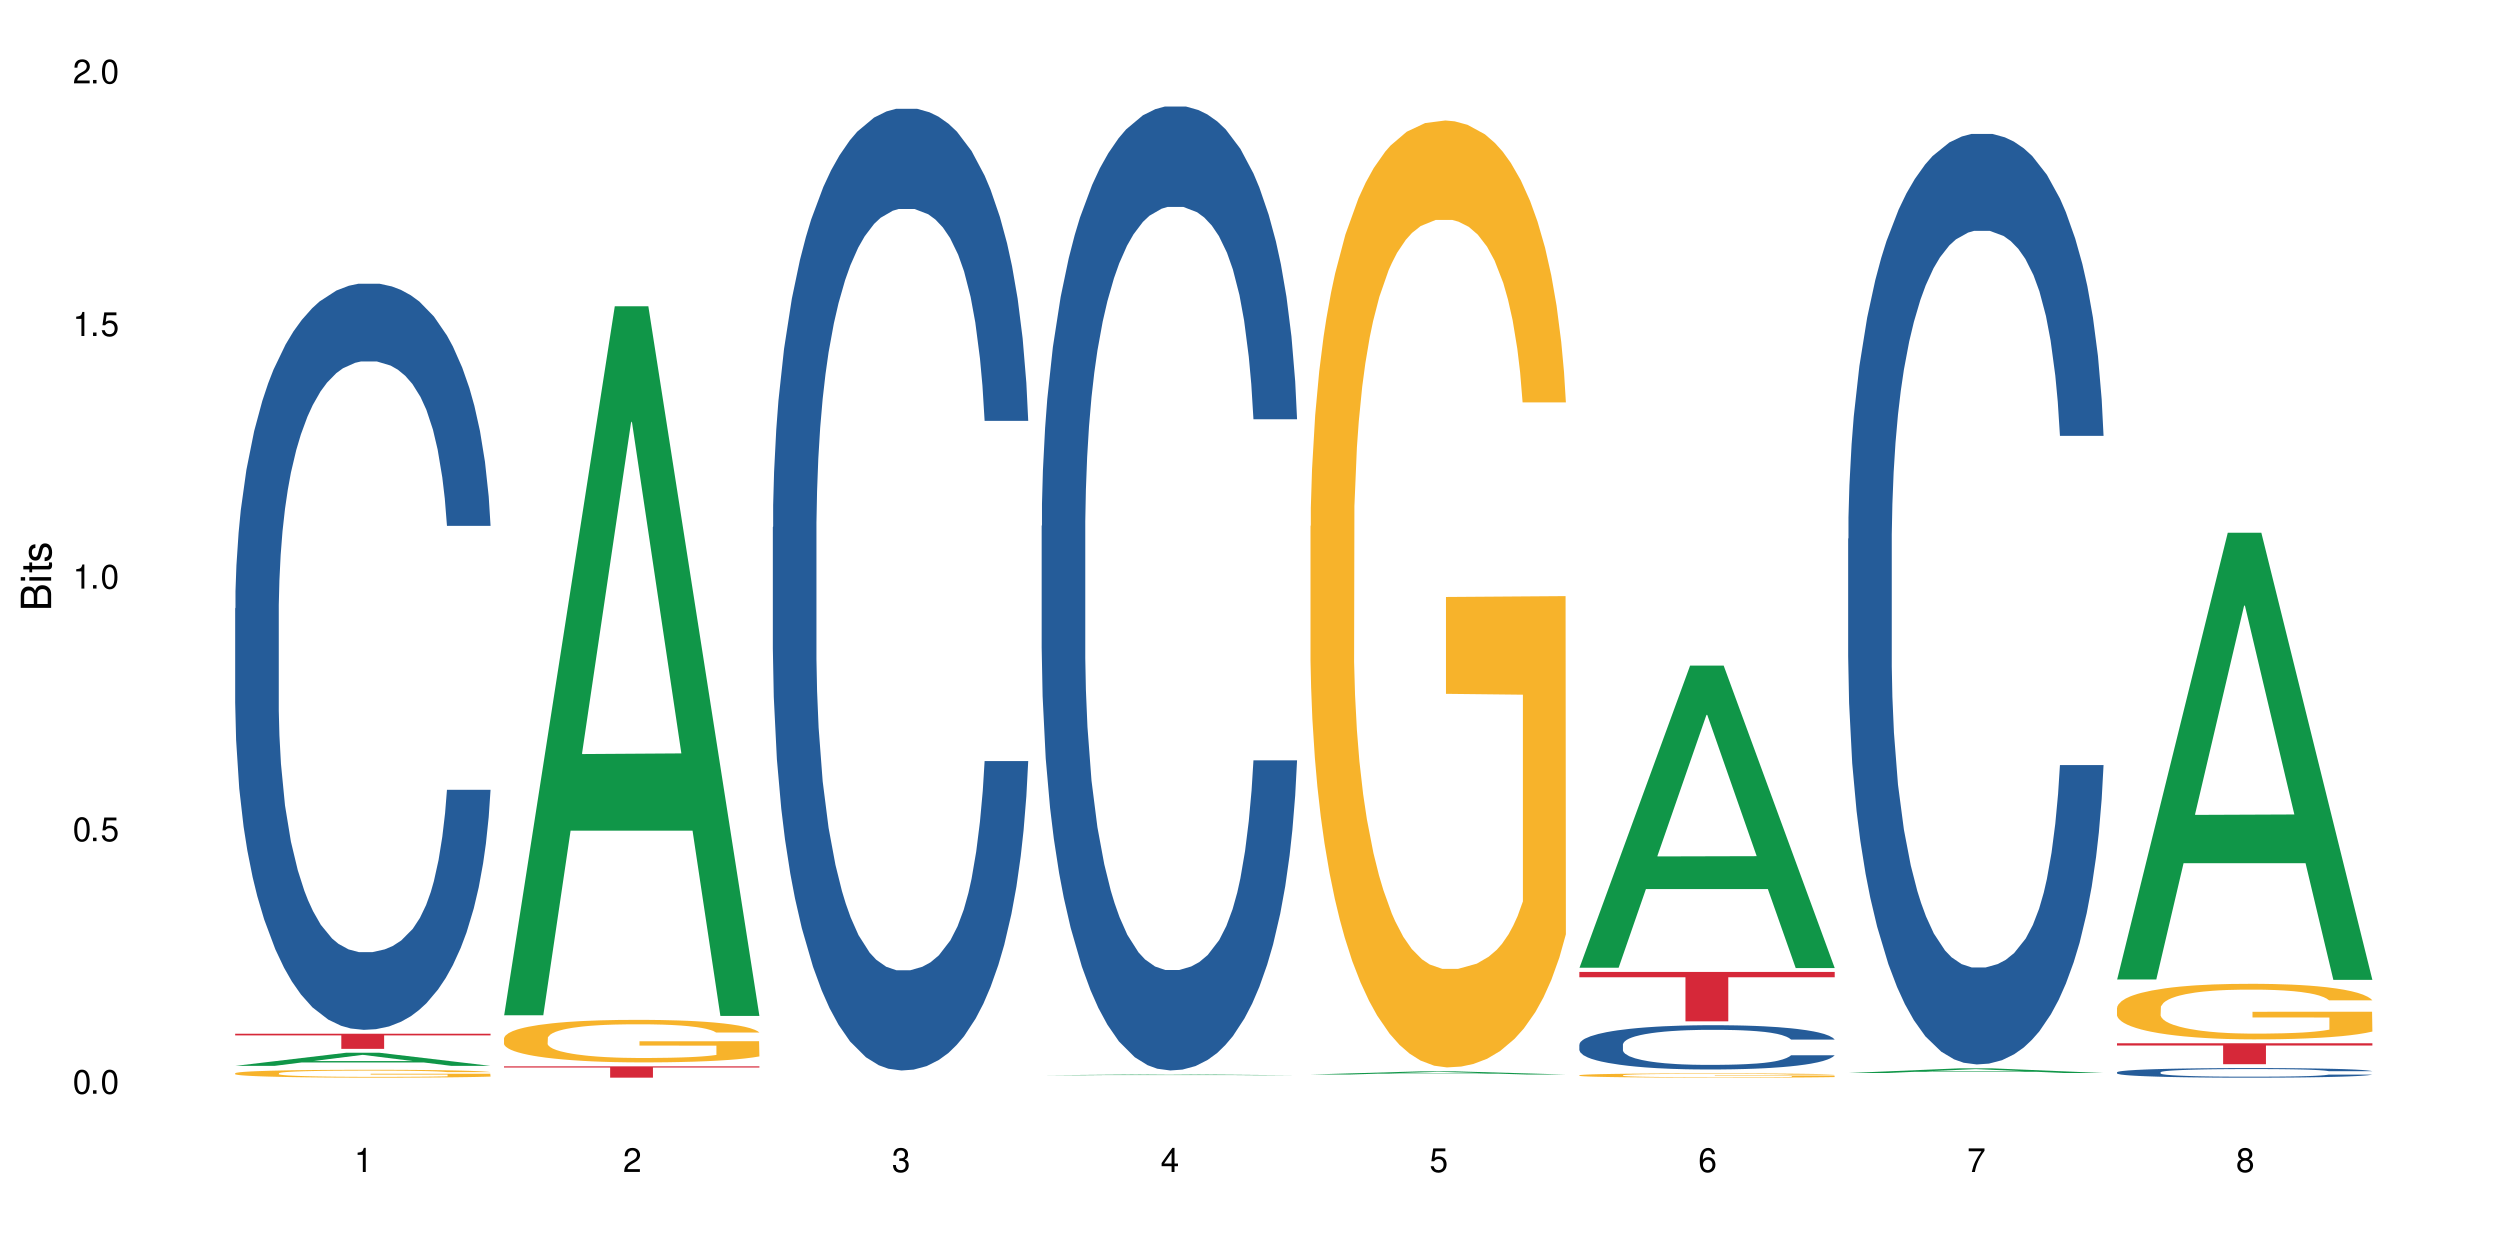 <?xml version="1.0" encoding="UTF-8"?>
<svg xmlns="http://www.w3.org/2000/svg" xmlns:xlink="http://www.w3.org/1999/xlink" width="720" height="360" viewBox="0 0 720 360">
<defs>
<g>
<g id="glyph-0-0">
</g>
<g id="glyph-0-1">
<path d="M 2.641 -6.938 C 2 -6.938 1.422 -6.656 1.078 -6.172 C 0.641 -5.562 0.406 -4.641 0.406 -3.359 C 0.406 -1.016 1.188 0.219 2.641 0.219 C 4.078 0.219 4.859 -1.016 4.859 -3.297 C 4.859 -4.641 4.656 -5.547 4.203 -6.172 C 3.844 -6.656 3.281 -6.938 2.641 -6.938 Z M 2.641 -6.188 C 3.547 -6.188 4 -5.25 4 -3.375 C 4 -1.406 3.562 -0.484 2.625 -0.484 C 1.734 -0.484 1.281 -1.438 1.281 -3.344 C 1.281 -5.25 1.734 -6.188 2.641 -6.188 Z M 2.641 -6.188 "/>
</g>
<g id="glyph-0-2">
<path d="M 1.828 -1 L 0.828 -1 L 0.828 0 L 1.828 0 Z M 1.828 -1 "/>
</g>
<g id="glyph-0-3">
<path d="M 4.562 -6.797 L 1.062 -6.797 L 0.547 -3.094 L 1.328 -3.094 C 1.719 -3.562 2.047 -3.734 2.578 -3.734 C 3.484 -3.734 4.062 -3.109 4.062 -2.094 C 4.062 -1.125 3.484 -0.531 2.578 -0.531 C 1.828 -0.531 1.375 -0.906 1.188 -1.672 L 0.328 -1.672 C 0.453 -1.109 0.547 -0.844 0.75 -0.594 C 1.125 -0.078 1.828 0.219 2.594 0.219 C 3.969 0.219 4.922 -0.781 4.922 -2.219 C 4.922 -3.562 4.031 -4.484 2.719 -4.484 C 2.25 -4.484 1.859 -4.359 1.469 -4.062 L 1.734 -5.969 L 4.562 -5.969 Z M 4.562 -6.797 "/>
</g>
<g id="glyph-0-4">
<path d="M 2.484 -4.938 L 2.484 0 L 3.328 0 L 3.328 -6.938 L 2.766 -6.938 C 2.469 -5.875 2.281 -5.734 0.984 -5.562 L 0.984 -4.938 Z M 2.484 -4.938 "/>
</g>
<g id="glyph-0-5">
<path d="M 4.859 -0.828 L 1.281 -0.828 C 1.359 -1.406 1.672 -1.781 2.5 -2.281 L 3.469 -2.828 C 4.406 -3.344 4.906 -4.062 4.906 -4.906 C 4.906 -5.484 4.672 -6.031 4.266 -6.406 C 3.859 -6.766 3.375 -6.938 2.719 -6.938 C 1.859 -6.938 1.219 -6.625 0.844 -6.031 C 0.609 -5.672 0.5 -5.234 0.484 -4.531 L 1.328 -4.531 C 1.359 -5.016 1.406 -5.281 1.531 -5.516 C 1.75 -5.938 2.188 -6.203 2.703 -6.203 C 3.469 -6.203 4.031 -5.641 4.031 -4.891 C 4.031 -4.344 3.719 -3.859 3.125 -3.516 L 2.234 -3 C 0.812 -2.172 0.406 -1.531 0.328 -0.016 L 4.859 -0.016 Z M 4.859 -0.828 "/>
</g>
<g id="glyph-0-6">
<path d="M 2.125 -3.188 L 2.578 -3.188 C 3.5 -3.188 3.984 -2.766 3.984 -1.922 C 3.984 -1.062 3.469 -0.531 2.594 -0.531 C 1.656 -0.531 1.203 -1 1.156 -2.016 L 0.312 -2.016 C 0.344 -1.453 0.438 -1.094 0.609 -0.781 C 0.953 -0.109 1.625 0.219 2.547 0.219 C 3.953 0.219 4.859 -0.625 4.859 -1.938 C 4.859 -2.828 4.516 -3.297 3.703 -3.594 C 4.344 -3.844 4.656 -4.328 4.656 -5.031 C 4.656 -6.219 3.875 -6.938 2.578 -6.938 C 1.203 -6.938 0.484 -6.172 0.453 -4.703 L 1.297 -4.703 C 1.312 -5.125 1.344 -5.359 1.453 -5.578 C 1.641 -5.969 2.062 -6.203 2.594 -6.203 C 3.344 -6.203 3.797 -5.75 3.797 -5 C 3.797 -4.516 3.609 -4.219 3.25 -4.047 C 3.016 -3.953 2.703 -3.922 2.125 -3.906 Z M 2.125 -3.188 "/>
</g>
<g id="glyph-0-7">
<path d="M 3.141 -1.672 L 3.141 0 L 3.984 0 L 3.984 -1.672 L 4.984 -1.672 L 4.984 -2.438 L 3.984 -2.438 L 3.984 -6.938 L 3.359 -6.938 L 0.266 -2.578 L 0.266 -1.672 Z M 3.141 -2.438 L 1 -2.438 L 3.141 -5.5 Z M 3.141 -2.438 "/>
</g>
<g id="glyph-0-8">
<path d="M 4.781 -5.125 C 4.609 -6.266 3.891 -6.938 2.844 -6.938 C 2.094 -6.938 1.422 -6.578 1.031 -5.953 C 0.594 -5.266 0.406 -4.422 0.406 -3.172 C 0.406 -2 0.578 -1.25 0.984 -0.641 C 1.359 -0.078 1.953 0.219 2.703 0.219 C 3.984 0.219 4.922 -0.75 4.922 -2.094 C 4.922 -3.375 4.062 -4.281 2.844 -4.281 C 2.172 -4.281 1.641 -4.031 1.281 -3.516 C 1.281 -5.234 1.828 -6.188 2.797 -6.188 C 3.391 -6.188 3.797 -5.797 3.938 -5.125 Z M 2.734 -3.531 C 3.547 -3.531 4.062 -2.953 4.062 -2.031 C 4.062 -1.156 3.484 -0.531 2.703 -0.531 C 1.922 -0.531 1.328 -1.188 1.328 -2.078 C 1.328 -2.938 1.906 -3.531 2.734 -3.531 Z M 2.734 -3.531 "/>
</g>
<g id="glyph-0-9">
<path d="M 4.984 -6.797 L 0.438 -6.797 L 0.438 -5.969 L 4.109 -5.969 C 2.5 -3.656 1.828 -2.234 1.328 0 L 2.219 0 C 2.594 -2.172 3.453 -4.047 4.984 -6.094 Z M 4.984 -6.797 "/>
</g>
<g id="glyph-0-10">
<path d="M 3.75 -3.656 C 4.469 -4.094 4.688 -4.438 4.688 -5.078 C 4.688 -6.172 3.844 -6.938 2.641 -6.938 C 1.438 -6.938 0.594 -6.172 0.594 -5.094 C 0.594 -4.438 0.812 -4.094 1.516 -3.656 C 0.734 -3.266 0.359 -2.703 0.359 -1.922 C 0.359 -0.656 1.281 0.219 2.641 0.219 C 3.984 0.219 4.922 -0.656 4.922 -1.922 C 4.922 -2.703 4.531 -3.266 3.75 -3.656 Z M 2.641 -6.188 C 3.359 -6.188 3.812 -5.75 3.812 -5.062 C 3.812 -4.406 3.344 -3.984 2.641 -3.984 C 1.922 -3.984 1.453 -4.406 1.453 -5.078 C 1.453 -5.75 1.922 -6.188 2.641 -6.188 Z M 2.641 -3.266 C 3.484 -3.266 4.062 -2.719 4.062 -1.906 C 4.062 -1.078 3.484 -0.531 2.625 -0.531 C 1.797 -0.531 1.219 -1.094 1.219 -1.906 C 1.219 -2.719 1.781 -3.266 2.641 -3.266 Z M 2.641 -3.266 "/>
</g>
<g id="glyph-1-0">
</g>
<g id="glyph-1-1">
<path d="M 0 -0.953 L 0 -4.891 C 0 -5.719 -0.234 -6.344 -0.734 -6.797 C -1.188 -7.234 -1.812 -7.469 -2.5 -7.469 C -3.547 -7.469 -4.188 -7 -4.625 -5.875 C -4.984 -6.688 -5.625 -7.094 -6.531 -7.094 C -7.172 -7.094 -7.734 -6.859 -8.141 -6.391 C -8.562 -5.922 -8.75 -5.344 -8.75 -4.5 L -8.75 -0.953 Z M -4.984 -2.062 L -7.766 -2.062 L -7.766 -4.219 C -7.766 -4.844 -7.688 -5.203 -7.453 -5.5 C -7.219 -5.812 -6.859 -5.969 -6.375 -5.969 C -5.891 -5.969 -5.531 -5.812 -5.297 -5.5 C -5.062 -5.203 -4.984 -4.844 -4.984 -4.219 Z M -0.984 -2.062 L -4 -2.062 L -4 -4.781 C -4 -5.766 -3.438 -6.359 -2.484 -6.359 C -1.547 -6.359 -0.984 -5.766 -0.984 -4.781 Z M -0.984 -2.062 "/>
</g>
<g id="glyph-1-2">
<path d="M -6.281 -1.797 L -6.281 -0.797 L 0 -0.797 L 0 -1.797 Z M -8.75 -1.797 L -8.75 -0.797 L -7.484 -0.797 L -7.484 -1.797 Z M -8.75 -1.797 "/>
</g>
<g id="glyph-1-3">
<path d="M -6.281 -3.047 L -6.281 -2.016 L -8.016 -2.016 L -8.016 -1.016 L -6.281 -1.016 L -6.281 -0.172 L -5.469 -0.172 L -5.469 -1.016 L -0.719 -1.016 C -0.078 -1.016 0.281 -1.453 0.281 -2.234 C 0.281 -2.5 0.25 -2.719 0.188 -3.047 L -0.641 -3.047 C -0.609 -2.906 -0.594 -2.766 -0.594 -2.562 C -0.594 -2.141 -0.719 -2.016 -1.156 -2.016 L -5.469 -2.016 L -5.469 -3.047 Z M -6.281 -3.047 "/>
</g>
<g id="glyph-1-4">
<path d="M -4.531 -5.25 C -5.766 -5.25 -6.469 -4.422 -6.469 -2.969 C -6.469 -1.516 -5.719 -0.562 -4.547 -0.562 C -3.562 -0.562 -3.094 -1.062 -2.734 -2.562 L -2.516 -3.484 C -2.344 -4.188 -2.094 -4.469 -1.641 -4.469 C -1.047 -4.469 -0.641 -3.875 -0.641 -3 C -0.641 -2.453 -0.797 -2 -1.062 -1.75 C -1.25 -1.594 -1.422 -1.531 -1.875 -1.469 L -1.875 -0.406 C -0.422 -0.453 0.281 -1.266 0.281 -2.922 C 0.281 -4.5 -0.5 -5.516 -1.719 -5.516 C -2.656 -5.516 -3.172 -4.984 -3.469 -3.734 L -3.703 -2.766 C -3.891 -1.953 -4.156 -1.609 -4.594 -1.609 C -5.188 -1.609 -5.547 -2.125 -5.547 -2.938 C -5.547 -3.75 -5.203 -4.172 -4.531 -4.203 Z M -4.531 -5.25 "/>
</g>
</g>
</defs>
<rect x="-72" y="-36" width="864" height="432" fill="rgb(100%, 100%, 100%)" fill-opacity="1"/>
<path fill-rule="nonzero" fill="rgb(6.275%, 58.824%, 28.235%)" fill-opacity="1" d="M 67.73 306.973 L 67.809 306.969 L 99.637 303.195 L 109.301 303.195 L 141.281 306.977 L 130.047 306.977 L 122.031 305.988 L 86.906 305.988 L 79.047 306.973 L 67.73 306.973 L 90.285 305.582 L 118.809 305.578 L 104.586 303.812 L 104.43 303.809 L 104.27 303.82 L 90.207 305.578 L 90.285 305.582 Z M 67.73 306.973 "/>
<path fill-rule="nonzero" fill="rgb(14.51%, 36.078%, 60%)" fill-opacity="1" d="M 67.73 175.207 L 67.82 175.012 L 67.82 170.297 L 68.09 162.832 L 68.719 153.406 L 69.344 146.922 L 70.961 135.332 L 73.203 124.137 L 75.535 115.492 L 77.238 110.387 L 78.766 106.457 L 82.262 99.191 L 84.504 95.457 L 86.926 92.117 L 89.887 88.781 L 92.039 86.816 L 96.883 83.672 L 100.469 82.297 L 103.25 81.707 L 109.262 81.707 L 112.848 82.492 L 115.449 83.477 L 118.32 85.047 L 120.742 86.816 L 124.957 91.137 L 128.727 96.637 L 130.43 99.781 L 133.121 105.867 L 135.184 111.762 L 136.617 116.867 L 138.234 124.137 L 139.668 132.977 L 140.746 142.992 L 141.281 151.441 L 128.727 151.441 L 128.098 143.582 L 127.379 137.492 L 126.035 129.441 L 124.688 123.742 L 122.805 118.047 L 121.102 114.316 L 118.77 110.582 L 116.707 108.227 L 114.555 106.457 L 112.488 105.281 L 108.543 104.102 L 103.969 104.102 L 102.266 104.492 L 98.766 106.066 L 96.883 107.441 L 94.191 110.191 L 92.309 112.742 L 90.066 116.672 L 88.539 120.012 L 86.656 125.117 L 85.312 129.637 L 83.785 136.117 L 82.891 141.031 L 82.082 146.531 L 81.363 153.012 L 80.828 159.887 L 80.469 167.156 L 80.289 174.227 L 80.289 204.672 L 80.469 211.742 L 80.918 219.992 L 82.082 231.977 L 83.785 242.387 L 85.762 250.637 L 87.645 256.531 L 88.719 259.281 L 90.156 262.422 L 92.398 266.352 L 95.629 270.281 L 97.512 271.852 L 100.383 273.422 L 103.34 274.207 L 107.289 274.207 L 110.785 273.422 L 113.117 272.441 L 115.539 270.867 L 118.859 267.531 L 120.922 264.387 L 122.715 260.656 L 124.062 256.922 L 124.957 253.781 L 126.305 247.691 L 127.379 241.012 L 128.188 234.137 L 128.727 227.457 L 141.281 227.457 L 140.746 235.316 L 139.938 242.977 L 139.129 248.672 L 137.875 255.547 L 136.441 261.637 L 134.375 268.512 L 132.672 273.031 L 130.43 277.941 L 128.367 281.672 L 126.125 285.012 L 122.805 288.941 L 120.652 290.906 L 118.32 292.672 L 115.539 294.242 L 112.043 295.617 L 108.273 296.406 L 104.777 296.602 L 101.008 296.207 L 98.227 295.422 L 94.551 293.656 L 89.977 290.117 L 86.656 286.387 L 84.055 282.656 L 81.812 278.727 L 79.301 273.422 L 76.074 264.781 L 74.098 258.102 L 72.754 252.602 L 71.23 244.941 L 70.152 238.066 L 68.898 227.066 L 68 213.117 L 67.73 202.316 Z M 67.73 175.207 "/>
<path fill-rule="nonzero" fill="rgb(96.863%, 70.196%, 16.863%)" fill-opacity="1" d="M 67.73 309.074 L 67.82 309.07 L 67.82 309.031 L 68.18 308.938 L 69.078 308.809 L 70.242 308.703 L 71.5 308.621 L 72.305 308.574 L 73.652 308.512 L 74.816 308.469 L 77.777 308.375 L 81.543 308.289 L 83.609 308.25 L 85.941 308.215 L 89.258 308.176 L 90.785 308.16 L 95.449 308.129 L 100.738 308.105 L 106.57 308.102 L 109.262 308.102 L 112.938 308.109 L 117.961 308.133 L 120.832 308.156 L 123.074 308.176 L 125.406 308.203 L 128.277 308.242 L 130.969 308.293 L 133.121 308.344 L 135.273 308.406 L 137.066 308.473 L 138.594 308.543 L 139.938 308.633 L 140.746 308.703 L 141.281 308.777 L 128.816 308.777 L 128.098 308.703 L 127.289 308.648 L 125.945 308.578 L 124.598 308.531 L 123.254 308.492 L 120.742 308.438 L 118.59 308.402 L 115.898 308.375 L 113.297 308.355 L 110.336 308.344 L 108.543 308.34 L 103.789 308.34 L 99.484 308.355 L 96.973 308.371 L 95.18 308.387 L 92.668 308.418 L 91.141 308.441 L 90.246 308.461 L 87.555 308.523 L 85.762 308.582 L 84.773 308.621 L 83.52 308.684 L 82.621 308.738 L 81.633 308.824 L 81.098 308.887 L 80.379 309.027 L 80.289 309.398 L 80.559 309.477 L 81.098 309.562 L 81.812 309.637 L 82.891 309.719 L 83.965 309.777 L 85.852 309.859 L 87.465 309.914 L 88.719 309.949 L 91.141 310.004 L 92.129 310.023 L 94.461 310.059 L 96.883 310.09 L 99.844 310.113 L 102.086 310.125 L 105.672 310.137 L 110.246 310.137 L 115.629 310.125 L 119.039 310.105 L 121.371 310.09 L 122.895 310.078 L 124.777 310.055 L 126.125 310.031 L 127.379 310.012 L 128.906 309.973 L 128.906 309.477 L 106.75 309.477 L 106.75 309.242 L 141.195 309.242 L 141.281 310.055 L 139.398 310.109 L 137.066 310.164 L 134.824 310.203 L 132.492 310.238 L 129.176 310.281 L 126.484 310.305 L 122.355 310.332 L 118.59 310.352 L 114.645 310.363 L 111.145 310.371 L 107.02 310.371 L 103.34 310.367 L 99.395 310.355 L 96.254 310.34 L 93.383 310.32 L 90.516 310.293 L 86.926 310.25 L 84.594 310.215 L 82.172 310.168 L 79.75 310.117 L 77.598 310.062 L 76.164 310.02 L 74.727 309.969 L 73.203 309.906 L 71.766 309.836 L 70.691 309.77 L 69.703 309.699 L 68.988 309.629 L 68.27 309.535 L 67.91 309.461 L 67.73 309.398 Z M 67.73 309.074 "/>
<path fill-rule="nonzero" fill="rgb(83.922%, 15.686%, 22.353%)" fill-opacity="1" d="M 67.73 297.723 L 141.281 297.723 L 141.281 298.191 L 110.629 298.195 L 110.629 302.07 L 98.297 302.07 L 98.297 298.199 L 98.117 298.191 L 67.73 298.191 Z M 67.73 297.723 "/>
<path fill-rule="nonzero" fill="rgb(6.275%, 58.824%, 28.235%)" fill-opacity="1" d="M 145.156 292.398 L 145.234 292.207 L 177.059 88.203 L 186.723 88.203 L 218.707 292.59 L 207.469 292.59 L 199.453 239.238 L 164.328 239.238 L 156.469 292.398 L 145.156 292.398 L 167.707 217.168 L 196.23 216.977 L 182.008 121.598 L 181.852 121.406 L 181.695 121.98 L 167.629 216.977 L 167.707 217.168 Z M 145.156 292.398 "/>
<path fill-rule="nonzero" fill="rgb(96.863%, 70.196%, 16.863%)" fill-opacity="1" d="M 145.156 298.965 L 145.242 298.953 L 145.242 298.73 L 145.602 298.227 L 146.5 297.531 L 147.664 296.961 L 148.922 296.512 L 149.73 296.277 L 151.074 295.941 L 152.242 295.695 L 155.199 295.191 L 158.969 294.723 L 161.031 294.52 L 163.363 294.328 L 166.684 294.117 L 168.207 294.039 L 172.871 293.859 L 178.164 293.746 L 183.992 293.715 L 186.684 293.727 L 190.363 293.77 L 195.387 293.895 L 198.254 294.004 L 200.496 294.117 L 202.828 294.262 L 205.699 294.484 L 208.391 294.754 L 210.543 295.023 L 212.695 295.359 L 214.492 295.719 L 216.016 296.109 L 217.359 296.578 L 218.168 296.973 L 218.707 297.363 L 206.238 297.363 L 205.52 296.973 L 204.715 296.668 L 203.367 296.301 L 202.023 296.031 L 200.676 295.82 L 198.164 295.527 L 196.012 295.348 L 193.32 295.191 L 190.723 295.09 L 187.762 295.023 L 185.969 295 L 181.211 295 L 176.906 295.078 L 174.395 295.168 L 172.602 295.258 L 170.09 295.426 L 168.566 295.562 L 167.668 295.652 L 164.977 295.996 L 163.184 296.312 L 162.195 296.523 L 160.941 296.859 L 160.043 297.16 L 159.059 297.609 L 158.52 297.945 L 157.801 298.707 L 157.711 300.723 L 157.98 301.148 L 158.52 301.605 L 159.238 302.012 L 160.312 302.434 L 161.391 302.762 L 163.273 303.195 L 164.887 303.488 L 166.145 303.68 L 168.566 303.98 L 169.551 304.082 L 171.883 304.281 L 174.305 304.438 L 177.266 304.574 L 179.508 304.641 L 183.098 304.695 L 187.672 304.695 L 193.055 304.629 L 196.461 304.539 L 198.793 304.449 L 200.32 304.371 L 202.203 304.25 L 203.547 304.137 L 204.805 304.016 L 206.328 303.824 L 206.328 301.148 L 184.172 301.137 L 184.172 299.883 L 218.617 299.871 L 218.707 304.25 L 216.824 304.551 L 214.492 304.844 L 212.25 305.066 L 209.918 305.258 L 206.598 305.469 L 203.906 305.605 L 199.781 305.762 L 196.012 305.859 L 192.066 305.93 L 188.566 305.961 L 184.441 305.973 L 180.766 305.949 L 176.816 305.883 L 173.68 305.793 L 170.809 305.684 L 167.938 305.535 L 164.352 305.301 L 162.016 305.109 L 159.594 304.875 L 157.172 304.598 L 155.02 304.293 L 153.586 304.059 L 152.152 303.789 L 150.625 303.453 L 149.191 303.074 L 148.113 302.727 L 147.129 302.336 L 146.41 301.965 L 145.691 301.461 L 145.332 301.059 L 145.156 300.711 Z M 145.156 298.965 "/>
<path fill-rule="nonzero" fill="rgb(83.922%, 15.686%, 22.353%)" fill-opacity="1" d="M 145.156 307.098 L 218.707 307.098 L 218.707 307.445 L 188.051 307.449 L 188.051 310.371 L 175.719 310.371 L 175.719 307.453 L 175.539 307.445 L 145.156 307.445 Z M 145.156 307.098 "/>
<path fill-rule="nonzero" fill="rgb(14.51%, 36.078%, 60%)" fill-opacity="1" d="M 222.578 151.84 L 222.668 151.586 L 222.668 145.512 L 222.938 135.891 L 223.562 123.738 L 224.191 115.383 L 225.809 100.445 L 228.051 86.016 L 230.383 74.875 L 232.086 68.293 L 233.609 63.227 L 237.109 53.859 L 239.352 49.051 L 241.773 44.746 L 244.734 40.441 L 246.887 37.91 L 251.73 33.859 L 255.316 32.086 L 258.098 31.328 L 264.109 31.328 L 267.695 32.34 L 270.297 33.605 L 273.168 35.633 L 275.59 37.91 L 279.805 43.48 L 283.57 50.57 L 285.277 54.621 L 287.969 62.469 L 290.031 70.062 L 291.465 76.648 L 293.082 86.016 L 294.516 97.406 L 295.59 110.32 L 296.129 121.207 L 283.57 121.207 L 282.945 111.078 L 282.227 103.23 L 280.883 92.852 L 279.535 85.508 L 277.652 78.164 L 275.949 73.355 L 273.617 68.547 L 271.551 65.508 L 269.398 63.227 L 267.336 61.711 L 263.391 60.191 L 258.816 60.191 L 257.109 60.695 L 253.613 62.723 L 251.73 64.496 L 249.039 68.039 L 247.156 71.328 L 244.914 76.395 L 243.387 80.699 L 241.504 87.281 L 240.16 93.102 L 238.633 101.457 L 237.738 107.789 L 236.93 114.875 L 236.211 123.23 L 235.672 132.094 L 235.316 141.461 L 235.137 150.574 L 235.137 189.816 L 235.316 198.93 L 235.762 209.562 L 236.93 225.008 L 238.633 238.426 L 240.605 249.059 L 242.492 256.656 L 243.566 260.199 L 245.004 264.25 L 247.246 269.312 L 250.473 274.379 L 252.355 276.402 L 255.227 278.43 L 258.188 279.441 L 262.133 279.441 L 265.633 278.43 L 267.965 277.164 L 270.387 275.137 L 273.707 270.832 L 275.77 266.781 L 277.562 261.973 L 278.906 257.16 L 279.805 253.109 L 281.148 245.262 L 282.227 236.652 L 283.035 227.793 L 283.57 219.184 L 296.129 219.184 L 295.59 229.312 L 294.785 239.188 L 293.977 246.527 L 292.723 255.391 L 291.285 263.238 L 289.223 272.098 L 287.52 277.922 L 285.277 284.25 L 283.215 289.062 L 280.973 293.367 L 277.652 298.43 L 275.5 300.961 L 273.168 303.238 L 270.387 305.266 L 266.887 307.035 L 263.121 308.051 L 259.621 308.305 L 255.855 307.797 L 253.074 306.785 L 249.398 304.504 L 244.824 299.949 L 241.504 295.137 L 238.902 290.328 L 236.66 285.266 L 234.148 278.43 L 230.918 267.289 L 228.945 258.68 L 227.602 251.59 L 226.074 241.719 L 225 232.855 L 223.742 218.68 L 222.848 200.703 L 222.578 186.777 Z M 222.578 151.84 "/>
<path fill-rule="nonzero" fill="rgb(6.275%, 58.824%, 28.235%)" fill-opacity="1" d="M 300 309.68 L 300.078 309.68 L 331.906 309.422 L 341.57 309.422 L 373.555 309.68 L 362.316 309.68 L 354.301 309.613 L 319.176 309.613 L 311.316 309.68 L 300 309.68 L 322.555 309.586 L 351.078 309.586 L 336.855 309.465 L 336.543 309.465 L 322.477 309.586 L 322.555 309.586 Z M 300 309.68 "/>
<path fill-rule="nonzero" fill="rgb(14.51%, 36.078%, 60%)" fill-opacity="1" d="M 300 151.465 L 300.09 151.211 L 300.09 145.121 L 300.359 135.477 L 300.988 123.297 L 301.617 114.922 L 303.23 99.949 L 305.473 85.484 L 307.805 74.32 L 309.508 67.723 L 311.035 62.645 L 314.531 53.254 L 316.773 48.434 L 319.195 44.121 L 322.156 39.805 L 324.309 37.27 L 329.152 33.207 L 332.742 31.43 L 335.52 30.672 L 341.531 30.672 L 345.117 31.684 L 347.719 32.953 L 350.59 34.984 L 353.012 37.27 L 357.227 42.852 L 360.996 49.957 L 362.699 54.016 L 365.391 61.883 L 367.453 69.496 L 368.891 76.094 L 370.504 85.484 L 371.938 96.906 L 373.016 109.848 L 373.555 120.758 L 360.996 120.758 L 360.367 110.609 L 359.648 102.742 L 358.305 92.336 L 356.961 84.977 L 355.074 77.617 L 353.371 72.797 L 351.039 67.977 L 348.977 64.93 L 346.824 62.645 L 344.762 61.121 L 340.812 59.602 L 336.238 59.602 L 334.535 60.109 L 331.035 62.137 L 329.152 63.914 L 326.461 67.469 L 324.578 70.766 L 322.336 75.84 L 320.812 80.156 L 318.926 86.754 L 317.582 92.59 L 316.059 100.965 L 315.16 107.309 L 314.352 114.414 L 313.637 122.789 L 313.098 131.672 L 312.738 141.062 L 312.559 150.195 L 312.559 189.531 L 312.738 198.668 L 313.188 209.328 L 314.352 224.805 L 316.059 238.258 L 318.031 248.914 L 319.914 256.527 L 320.992 260.082 L 322.426 264.141 L 324.668 269.219 L 327.898 274.293 L 329.781 276.324 L 332.652 278.352 L 335.609 279.367 L 339.559 279.367 L 343.055 278.352 L 345.387 277.082 L 347.809 275.055 L 351.129 270.738 L 353.191 266.68 L 354.984 261.859 L 356.332 257.035 L 357.227 252.977 L 358.574 245.109 L 359.648 236.48 L 360.457 227.598 L 360.996 218.969 L 373.555 218.969 L 373.016 229.121 L 372.207 239.02 L 371.402 246.379 L 370.145 255.258 L 368.711 263.125 L 366.645 272.008 L 364.941 277.844 L 362.699 284.191 L 360.637 289.012 L 358.395 293.324 L 355.074 298.402 L 352.922 300.938 L 350.59 303.223 L 347.809 305.254 L 344.312 307.027 L 340.543 308.043 L 337.047 308.297 L 333.277 307.789 L 330.5 306.773 L 326.82 304.492 L 322.246 299.922 L 318.926 295.102 L 316.324 290.281 L 314.082 285.203 L 311.57 278.352 L 308.344 267.188 L 306.371 258.559 L 305.023 251.453 L 303.5 241.555 L 302.422 232.672 L 301.168 218.461 L 300.27 200.445 L 300 186.488 Z M 300 151.465 "/>
<path fill-rule="nonzero" fill="rgb(6.275%, 58.824%, 28.235%)" fill-opacity="1" d="M 377.426 309.465 L 377.504 309.461 L 409.328 308.543 L 418.992 308.543 L 450.977 309.465 L 439.738 309.465 L 431.723 309.223 L 396.598 309.223 L 388.738 309.465 L 377.426 309.465 L 399.977 309.125 L 428.504 309.121 L 414.277 308.691 L 414.121 308.691 L 413.965 308.695 L 399.898 309.121 L 399.977 309.125 Z M 377.426 309.465 "/>
<path fill-rule="nonzero" fill="rgb(96.863%, 70.196%, 16.863%)" fill-opacity="1" d="M 377.426 151.504 L 377.516 151.258 L 377.516 146.273 L 377.871 135.066 L 378.77 119.625 L 379.938 106.922 L 381.191 96.961 L 382 91.73 L 383.344 84.258 L 384.512 78.781 L 387.469 67.57 L 391.238 57.109 L 393.301 52.629 L 395.633 48.395 L 398.953 43.66 L 400.477 41.918 L 405.141 37.934 L 410.434 35.441 L 416.262 34.695 L 418.953 34.945 L 422.633 35.941 L 427.656 38.68 L 430.527 41.172 L 432.77 43.66 L 435.102 46.898 L 437.969 51.879 L 440.66 57.859 L 442.812 63.836 L 444.969 71.309 L 446.762 79.277 L 448.285 87.996 L 449.633 98.457 L 450.438 107.172 L 450.977 115.891 L 438.508 115.891 L 437.789 107.172 L 436.984 100.449 L 435.637 92.23 L 434.293 86.25 L 432.949 81.52 L 430.438 75.043 L 428.281 71.059 L 425.594 67.57 L 422.992 65.328 L 420.031 63.836 L 418.238 63.336 L 413.484 63.336 L 409.176 65.082 L 406.664 67.074 L 404.871 69.066 L 402.359 72.801 L 400.836 75.789 L 399.938 77.781 L 397.246 85.504 L 395.453 92.477 L 394.469 97.211 L 393.211 104.684 L 392.312 111.406 L 391.328 121.367 L 390.789 128.84 L 390.07 145.777 L 389.98 190.609 L 390.25 200.074 L 390.789 210.285 L 391.508 219.25 L 392.582 228.715 L 393.66 235.938 L 395.543 245.652 L 397.156 252.125 L 398.414 256.359 L 400.836 263.086 L 401.82 265.328 L 404.156 269.809 L 406.574 273.297 L 409.535 276.285 L 411.777 277.781 L 415.367 279.027 L 419.941 279.027 L 425.324 277.531 L 428.73 275.539 L 431.062 273.547 L 432.59 271.801 L 434.473 269.062 L 435.816 266.574 L 437.074 263.832 L 438.598 259.598 L 438.598 200.074 L 416.441 199.824 L 416.441 171.93 L 450.887 171.68 L 450.977 269.062 L 449.094 275.789 L 446.762 282.262 L 444.52 287.246 L 442.188 291.48 L 438.867 296.211 L 436.176 299.199 L 432.051 302.688 L 428.281 304.93 L 424.336 306.422 L 420.84 307.168 L 416.711 307.418 L 413.035 306.922 L 409.086 305.426 L 405.949 303.434 L 403.078 300.941 L 400.207 297.707 L 396.621 292.477 L 394.289 288.242 L 391.867 283.012 L 389.445 276.785 L 387.293 270.059 L 385.855 264.828 L 384.422 258.852 L 382.895 251.379 L 381.461 242.91 L 380.383 235.191 L 379.398 226.473 L 378.68 218.254 L 377.961 207.047 L 377.605 198.082 L 377.426 190.359 Z M 377.426 151.504 "/>
<path fill-rule="nonzero" fill="rgb(6.275%, 58.824%, 28.235%)" fill-opacity="1" d="M 454.848 278.715 L 454.926 278.637 L 486.75 191.691 L 496.418 191.691 L 528.398 278.797 L 517.164 278.797 L 509.148 256.059 L 474.023 256.059 L 466.164 278.715 L 454.848 278.715 L 477.402 246.652 L 505.926 246.574 L 491.703 205.922 L 491.547 205.84 L 491.387 206.086 L 477.32 246.574 L 477.402 246.652 Z M 454.848 278.715 "/>
<path fill-rule="nonzero" fill="rgb(14.51%, 36.078%, 60%)" fill-opacity="1" d="M 454.848 300.812 L 454.938 300.801 L 454.938 300.52 L 455.207 300.078 L 455.836 299.52 L 456.461 299.133 L 458.078 298.445 L 460.32 297.781 L 462.652 297.27 L 464.355 296.969 L 465.879 296.734 L 469.379 296.305 L 471.621 296.082 L 474.043 295.883 L 477.004 295.688 L 479.156 295.57 L 484 295.383 L 487.586 295.301 L 490.367 295.266 L 496.379 295.266 L 499.965 295.312 L 502.566 295.371 L 505.438 295.465 L 507.859 295.57 L 512.074 295.824 L 515.844 296.152 L 517.547 296.34 L 520.238 296.699 L 522.301 297.051 L 523.734 297.352 L 525.352 297.781 L 526.785 298.309 L 527.863 298.902 L 528.398 299.402 L 515.844 299.402 L 515.215 298.938 L 514.496 298.574 L 513.152 298.098 L 511.805 297.758 L 509.922 297.422 L 508.219 297.199 L 505.887 296.98 L 503.824 296.84 L 501.672 296.734 L 499.605 296.664 L 495.66 296.594 L 491.086 296.594 L 489.383 296.617 L 485.883 296.711 L 484 296.793 L 481.309 296.957 L 479.426 297.105 L 477.184 297.34 L 475.656 297.539 L 473.773 297.84 L 472.43 298.109 L 470.902 298.492 L 470.008 298.785 L 469.199 299.109 L 468.48 299.496 L 467.945 299.902 L 467.586 300.336 L 467.406 300.754 L 467.406 302.559 L 467.586 302.98 L 468.035 303.469 L 469.199 304.18 L 470.902 304.797 L 472.879 305.285 L 474.762 305.637 L 475.836 305.797 L 477.273 305.984 L 479.516 306.219 L 482.742 306.449 L 484.629 306.543 L 487.496 306.637 L 490.457 306.684 L 494.406 306.684 L 497.902 306.637 L 500.234 306.578 L 502.656 306.484 L 505.977 306.289 L 508.039 306.102 L 509.832 305.879 L 511.18 305.66 L 512.074 305.473 L 513.422 305.109 L 514.496 304.715 L 515.305 304.309 L 515.844 303.91 L 528.398 303.91 L 527.863 304.379 L 527.055 304.832 L 526.246 305.168 L 524.992 305.578 L 523.555 305.938 L 521.492 306.348 L 519.789 306.613 L 517.547 306.906 L 515.484 307.125 L 513.242 307.324 L 509.922 307.559 L 507.77 307.676 L 505.438 307.777 L 502.656 307.871 L 499.16 307.953 L 495.391 308 L 491.895 308.012 L 488.125 307.988 L 485.344 307.941 L 481.668 307.836 L 477.094 307.629 L 473.773 307.406 L 471.172 307.184 L 468.93 306.953 L 466.418 306.637 L 463.191 306.125 L 461.215 305.73 L 459.871 305.402 L 458.348 304.949 L 457.27 304.539 L 456.016 303.887 L 455.117 303.062 L 454.848 302.422 Z M 454.848 300.812 "/>
<path fill-rule="nonzero" fill="rgb(96.863%, 70.196%, 16.863%)" fill-opacity="1" d="M 454.848 309.664 L 454.938 309.664 L 454.938 309.641 L 455.297 309.59 L 456.191 309.52 L 457.359 309.465 L 458.613 309.418 L 459.422 309.395 L 460.77 309.359 L 461.934 309.336 L 464.895 309.285 L 468.66 309.238 L 470.723 309.219 L 473.055 309.199 L 476.375 309.176 L 477.898 309.168 L 482.562 309.148 L 487.855 309.141 L 493.688 309.137 L 496.379 309.137 L 500.055 309.141 L 505.078 309.152 L 507.949 309.164 L 510.191 309.176 L 512.523 309.191 L 515.395 309.215 L 518.086 309.242 L 520.238 309.27 L 522.391 309.301 L 524.184 309.336 L 525.711 309.379 L 527.055 309.426 L 527.863 309.465 L 528.398 309.504 L 515.934 309.504 L 515.215 309.465 L 514.406 309.434 L 513.062 309.398 L 511.715 309.371 L 510.371 309.348 L 507.859 309.32 L 505.707 309.301 L 503.016 309.285 L 500.414 309.273 L 497.453 309.27 L 495.66 309.266 L 490.906 309.266 L 486.602 309.273 L 484.09 309.281 L 482.297 309.293 L 479.785 309.309 L 478.258 309.32 L 477.363 309.332 L 474.672 309.367 L 472.879 309.398 L 471.891 309.418 L 470.633 309.453 L 469.738 309.484 L 468.75 309.527 L 468.211 309.562 L 467.496 309.641 L 467.406 309.844 L 467.676 309.887 L 468.211 309.934 L 468.93 309.973 L 470.008 310.016 L 471.082 310.047 L 472.965 310.094 L 474.582 310.121 L 475.836 310.141 L 478.258 310.172 L 479.246 310.184 L 481.578 310.203 L 484 310.219 L 486.961 310.23 L 489.203 310.238 L 492.789 310.246 L 497.363 310.246 L 502.746 310.238 L 506.156 310.227 L 508.488 310.219 L 510.012 310.211 L 511.895 310.199 L 513.242 310.188 L 514.496 310.176 L 516.023 310.156 L 516.023 309.887 L 493.867 309.887 L 493.867 309.758 L 528.309 309.758 L 528.398 310.199 L 526.516 310.23 L 524.184 310.258 L 521.941 310.281 L 519.609 310.301 L 516.289 310.32 L 513.602 310.336 L 509.473 310.352 L 505.707 310.363 L 501.758 310.367 L 498.262 310.371 L 490.457 310.371 L 486.512 310.363 L 483.371 310.355 L 480.5 310.344 L 477.633 310.328 L 474.043 310.305 L 471.711 310.285 L 469.289 310.262 L 466.867 310.234 L 464.715 310.203 L 463.281 310.18 L 461.844 310.152 L 460.32 310.117 L 458.883 310.082 L 457.809 310.047 L 456.82 310.004 L 456.102 309.969 L 455.387 309.918 L 455.027 309.875 L 454.848 309.844 Z M 454.848 309.664 "/>
<path fill-rule="nonzero" fill="rgb(83.922%, 15.686%, 22.353%)" fill-opacity="1" d="M 454.848 279.922 L 528.398 279.922 L 528.398 281.445 L 497.746 281.457 L 497.746 294.145 L 485.414 294.145 L 485.414 281.473 L 485.234 281.445 L 454.848 281.445 Z M 454.848 279.922 "/>
<path fill-rule="nonzero" fill="rgb(6.275%, 58.824%, 28.235%)" fill-opacity="1" d="M 532.27 309.027 L 532.352 309.027 L 564.176 307.688 L 573.84 307.688 L 605.824 309.027 L 594.586 309.027 L 586.57 308.68 L 551.445 308.68 L 543.586 309.027 L 532.27 309.027 L 554.824 308.535 L 583.348 308.531 L 569.125 307.906 L 568.969 307.906 L 568.812 307.91 L 554.746 308.531 L 554.824 308.535 Z M 532.27 309.027 "/>
<path fill-rule="nonzero" fill="rgb(14.51%, 36.078%, 60%)" fill-opacity="1" d="M 532.27 155.172 L 532.359 154.93 L 532.359 149.047 L 532.629 139.738 L 533.258 127.98 L 533.887 119.898 L 535.5 105.445 L 537.742 91.48 L 540.074 80.703 L 541.777 74.332 L 543.305 69.434 L 546.801 60.371 L 549.043 55.715 L 551.465 51.551 L 554.426 47.387 L 556.578 44.938 L 561.422 41.016 L 565.012 39.305 L 567.793 38.566 L 573.801 38.566 L 577.391 39.547 L 579.992 40.773 L 582.859 42.73 L 585.281 44.938 L 589.5 50.328 L 593.266 57.184 L 594.969 61.105 L 597.66 68.699 L 599.723 76.047 L 601.16 82.418 L 602.773 91.48 L 604.207 102.504 L 605.285 115 L 605.824 125.531 L 593.266 125.531 L 592.637 115.734 L 591.922 108.141 L 590.574 98.094 L 589.23 90.992 L 587.344 83.887 L 585.641 79.234 L 583.309 74.578 L 581.246 71.637 L 579.094 69.434 L 577.031 67.965 L 573.082 66.496 L 568.508 66.496 L 566.805 66.984 L 563.305 68.945 L 561.422 70.66 L 558.73 74.09 L 556.848 77.273 L 554.605 82.172 L 553.082 86.336 L 551.199 92.707 L 549.852 98.34 L 548.328 106.426 L 547.43 112.547 L 546.621 119.406 L 545.906 127.492 L 545.367 136.066 L 545.008 145.129 L 544.828 153.949 L 544.828 191.918 L 545.008 200.738 L 545.457 211.027 L 546.621 225.969 L 548.328 238.953 L 550.301 249.242 L 552.184 256.59 L 553.262 260.02 L 554.695 263.938 L 556.938 268.84 L 560.168 273.738 L 562.051 275.699 L 564.922 277.656 L 567.883 278.637 L 571.828 278.637 L 575.324 277.656 L 577.656 276.434 L 580.078 274.473 L 583.398 270.309 L 585.461 266.391 L 587.254 261.734 L 588.602 257.078 L 589.5 253.16 L 590.844 245.566 L 591.922 237.238 L 592.727 228.664 L 593.266 220.336 L 605.824 220.336 L 605.285 230.133 L 604.477 239.688 L 603.672 246.793 L 602.414 255.363 L 600.98 262.961 L 598.918 271.531 L 597.211 277.168 L 594.969 283.293 L 592.906 287.945 L 590.664 292.109 L 587.344 297.012 L 585.191 299.461 L 582.859 301.664 L 580.078 303.625 L 576.582 305.34 L 572.816 306.32 L 569.316 306.562 L 565.551 306.074 L 562.77 305.094 L 559.09 302.891 L 554.516 298.48 L 551.199 293.824 L 548.598 289.172 L 546.355 284.273 L 543.844 277.656 L 540.613 266.879 L 538.641 258.551 L 537.293 251.691 L 535.77 242.137 L 534.691 233.562 L 533.438 219.844 L 532.539 202.453 L 532.27 188.98 Z M 532.27 155.172 "/>
<path fill-rule="nonzero" fill="rgb(6.275%, 58.824%, 28.235%)" fill-opacity="1" d="M 609.695 282.09 L 609.773 281.969 L 641.598 153.426 L 651.266 153.426 L 683.246 282.211 L 672.008 282.211 L 663.996 248.594 L 628.867 248.594 L 621.012 282.09 L 609.695 282.09 L 632.246 234.688 L 660.773 234.566 L 646.551 174.465 L 646.391 174.344 L 646.234 174.707 L 632.168 234.566 L 632.246 234.688 Z M 609.695 282.09 "/>
<path fill-rule="nonzero" fill="rgb(14.51%, 36.078%, 60%)" fill-opacity="1" d="M 609.695 308.809 L 609.785 308.805 L 609.785 308.746 L 610.055 308.648 L 610.68 308.527 L 611.309 308.445 L 612.922 308.293 L 615.164 308.148 L 617.5 308.039 L 619.203 307.973 L 620.727 307.922 L 624.227 307.828 L 626.469 307.781 L 628.891 307.738 L 631.852 307.695 L 634.004 307.668 L 638.848 307.629 L 642.434 307.609 L 645.215 307.602 L 651.223 307.602 L 654.812 307.613 L 657.414 307.625 L 660.285 307.645 L 662.707 307.668 L 666.922 307.723 L 670.688 307.797 L 672.395 307.836 L 675.086 307.914 L 677.148 307.992 L 678.582 308.055 L 680.195 308.148 L 681.633 308.266 L 682.707 308.395 L 683.246 308.5 L 670.688 308.5 L 670.062 308.402 L 669.344 308.32 L 667.996 308.219 L 666.652 308.145 L 664.77 308.07 L 663.066 308.023 L 660.734 307.977 L 658.668 307.945 L 656.516 307.922 L 654.453 307.906 L 650.508 307.891 L 645.934 307.891 L 644.227 307.898 L 640.73 307.918 L 638.848 307.934 L 636.156 307.969 L 634.273 308.004 L 632.027 308.055 L 630.504 308.098 L 628.621 308.164 L 627.273 308.223 L 625.75 308.305 L 624.852 308.367 L 624.047 308.438 L 623.328 308.523 L 622.789 308.609 L 622.43 308.703 L 622.254 308.797 L 622.254 309.188 L 622.43 309.277 L 622.879 309.387 L 624.047 309.539 L 625.75 309.676 L 627.723 309.781 L 629.605 309.855 L 630.684 309.891 L 632.117 309.934 L 634.363 309.984 L 637.59 310.035 L 639.473 310.055 L 642.344 310.074 L 645.305 310.086 L 649.25 310.086 L 652.75 310.074 L 655.082 310.062 L 657.504 310.043 L 660.82 310 L 662.887 309.957 L 664.68 309.91 L 666.023 309.863 L 666.922 309.82 L 668.266 309.742 L 669.344 309.656 L 670.152 309.566 L 670.688 309.48 L 683.246 309.48 L 682.707 309.582 L 681.902 309.684 L 681.094 309.754 L 679.84 309.844 L 678.402 309.922 L 676.34 310.012 L 674.637 310.07 L 672.395 310.133 L 670.332 310.18 L 668.086 310.223 L 664.77 310.273 L 662.617 310.301 L 660.285 310.324 L 657.504 310.344 L 654.004 310.359 L 650.238 310.371 L 646.738 310.371 L 642.973 310.367 L 640.191 310.359 L 636.516 310.336 L 631.941 310.289 L 628.621 310.242 L 626.02 310.191 L 623.777 310.145 L 621.266 310.074 L 618.035 309.961 L 616.062 309.875 L 614.719 309.805 L 613.191 309.707 L 612.117 309.617 L 610.859 309.477 L 609.965 309.297 L 609.695 309.156 Z M 609.695 308.809 "/>
<path fill-rule="nonzero" fill="rgb(96.863%, 70.196%, 16.863%)" fill-opacity="1" d="M 609.695 290.191 L 609.785 290.176 L 609.785 289.883 L 610.145 289.227 L 611.039 288.32 L 612.207 287.574 L 613.461 286.988 L 614.27 286.684 L 615.613 286.242 L 616.781 285.922 L 619.742 285.266 L 623.508 284.648 L 625.57 284.387 L 627.902 284.137 L 631.223 283.859 L 632.746 283.758 L 637.41 283.523 L 642.703 283.379 L 648.535 283.336 L 651.223 283.348 L 654.902 283.406 L 659.926 283.566 L 662.797 283.715 L 665.039 283.859 L 667.371 284.051 L 670.242 284.344 L 672.93 284.695 L 675.086 285.043 L 677.238 285.484 L 679.031 285.949 L 680.555 286.461 L 681.902 287.078 L 682.707 287.59 L 683.246 288.102 L 670.777 288.102 L 670.062 287.59 L 669.254 287.195 L 667.91 286.711 L 666.562 286.359 L 665.219 286.082 L 662.707 285.703 L 660.555 285.469 L 657.863 285.266 L 655.262 285.133 L 652.301 285.043 L 650.508 285.016 L 645.754 285.016 L 641.449 285.117 L 638.938 285.234 L 637.141 285.352 L 634.629 285.57 L 633.105 285.746 L 632.207 285.863 L 629.52 286.316 L 627.723 286.727 L 626.738 287.004 L 625.48 287.441 L 624.586 287.836 L 623.598 288.422 L 623.059 288.859 L 622.344 289.855 L 622.254 292.484 L 622.52 293.043 L 623.059 293.641 L 623.777 294.168 L 624.852 294.723 L 625.93 295.145 L 627.812 295.715 L 629.43 296.098 L 630.684 296.344 L 633.105 296.738 L 634.094 296.871 L 636.426 297.133 L 638.848 297.34 L 641.805 297.516 L 644.047 297.602 L 647.637 297.676 L 652.211 297.676 L 657.594 297.586 L 661 297.469 L 663.332 297.355 L 664.859 297.25 L 666.742 297.09 L 668.086 296.945 L 669.344 296.785 L 670.867 296.535 L 670.867 293.043 L 648.715 293.027 L 648.715 291.391 L 683.156 291.375 L 683.246 297.09 L 681.363 297.484 L 679.031 297.867 L 676.789 298.156 L 674.457 298.406 L 671.137 298.684 L 668.445 298.859 L 664.32 299.062 L 660.555 299.195 L 656.605 299.285 L 653.109 299.328 L 648.98 299.34 L 645.305 299.312 L 641.359 299.227 L 638.219 299.109 L 635.348 298.961 L 632.477 298.773 L 628.891 298.465 L 626.559 298.215 L 624.137 297.91 L 621.715 297.543 L 619.562 297.148 L 618.125 296.844 L 616.691 296.492 L 615.164 296.051 L 613.73 295.555 L 612.656 295.102 L 611.668 294.59 L 610.949 294.109 L 610.234 293.449 L 609.875 292.926 L 609.695 292.473 Z M 609.695 290.191 "/>
<path fill-rule="nonzero" fill="rgb(83.922%, 15.686%, 22.353%)" fill-opacity="1" d="M 609.695 300.465 L 683.246 300.465 L 683.246 301.109 L 652.594 301.113 L 652.594 306.48 L 640.258 306.48 L 640.258 301.121 L 640.082 301.109 L 609.695 301.109 Z M 609.695 300.465 "/>
<g fill="rgb(0%, 0%, 0%)" fill-opacity="1">
<use xlink:href="#glyph-0-1" x="20.965" y="314.993"/>
<use xlink:href="#glyph-0-2" x="25.965" y="314.993"/>
<use xlink:href="#glyph-0-1" x="28.965" y="314.993"/>
</g>
<g fill="rgb(0%, 0%, 0%)" fill-opacity="1">
<use xlink:href="#glyph-0-1" x="20.965" y="242.251"/>
<use xlink:href="#glyph-0-2" x="25.965" y="242.251"/>
<use xlink:href="#glyph-0-3" x="28.965" y="242.251"/>
</g>
<g fill="rgb(0%, 0%, 0%)" fill-opacity="1">
<use xlink:href="#glyph-0-4" x="20.965" y="169.509"/>
<use xlink:href="#glyph-0-2" x="25.965" y="169.509"/>
<use xlink:href="#glyph-0-1" x="28.965" y="169.509"/>
</g>
<g fill="rgb(0%, 0%, 0%)" fill-opacity="1">
<use xlink:href="#glyph-0-4" x="20.965" y="96.767"/>
<use xlink:href="#glyph-0-2" x="25.965" y="96.767"/>
<use xlink:href="#glyph-0-3" x="28.965" y="96.767"/>
</g>
<g fill="rgb(0%, 0%, 0%)" fill-opacity="1">
<use xlink:href="#glyph-0-5" x="20.965" y="24.024"/>
<use xlink:href="#glyph-0-2" x="25.965" y="24.024"/>
<use xlink:href="#glyph-0-1" x="28.965" y="24.024"/>
</g>
<g fill="rgb(0%, 0%, 0%)" fill-opacity="1">
<use xlink:href="#glyph-0-4" x="102.008" y="337.532"/>
</g>
<g fill="rgb(0%, 0%, 0%)" fill-opacity="1">
<use xlink:href="#glyph-0-5" x="179.43" y="337.532"/>
</g>
<g fill="rgb(0%, 0%, 0%)" fill-opacity="1">
<use xlink:href="#glyph-0-6" x="256.855" y="337.532"/>
</g>
<g fill="rgb(0%, 0%, 0%)" fill-opacity="1">
<use xlink:href="#glyph-0-7" x="334.277" y="337.532"/>
</g>
<g fill="rgb(0%, 0%, 0%)" fill-opacity="1">
<use xlink:href="#glyph-0-3" x="411.699" y="337.532"/>
</g>
<g fill="rgb(0%, 0%, 0%)" fill-opacity="1">
<use xlink:href="#glyph-0-8" x="489.125" y="337.532"/>
</g>
<g fill="rgb(0%, 0%, 0%)" fill-opacity="1">
<use xlink:href="#glyph-0-9" x="566.547" y="337.532"/>
</g>
<g fill="rgb(0%, 0%, 0%)" fill-opacity="1">
<use xlink:href="#glyph-0-10" x="643.969" y="337.532"/>
</g>
<g fill="rgb(0%, 0%, 0%)" fill-opacity="1">
<use xlink:href="#glyph-1-1" x="14.725" y="176.012"/>
<use xlink:href="#glyph-1-2" x="14.725" y="168.012"/>
<use xlink:href="#glyph-1-3" x="14.725" y="165.012"/>
<use xlink:href="#glyph-1-4" x="14.725" y="162.012"/>
</g>
</svg>
